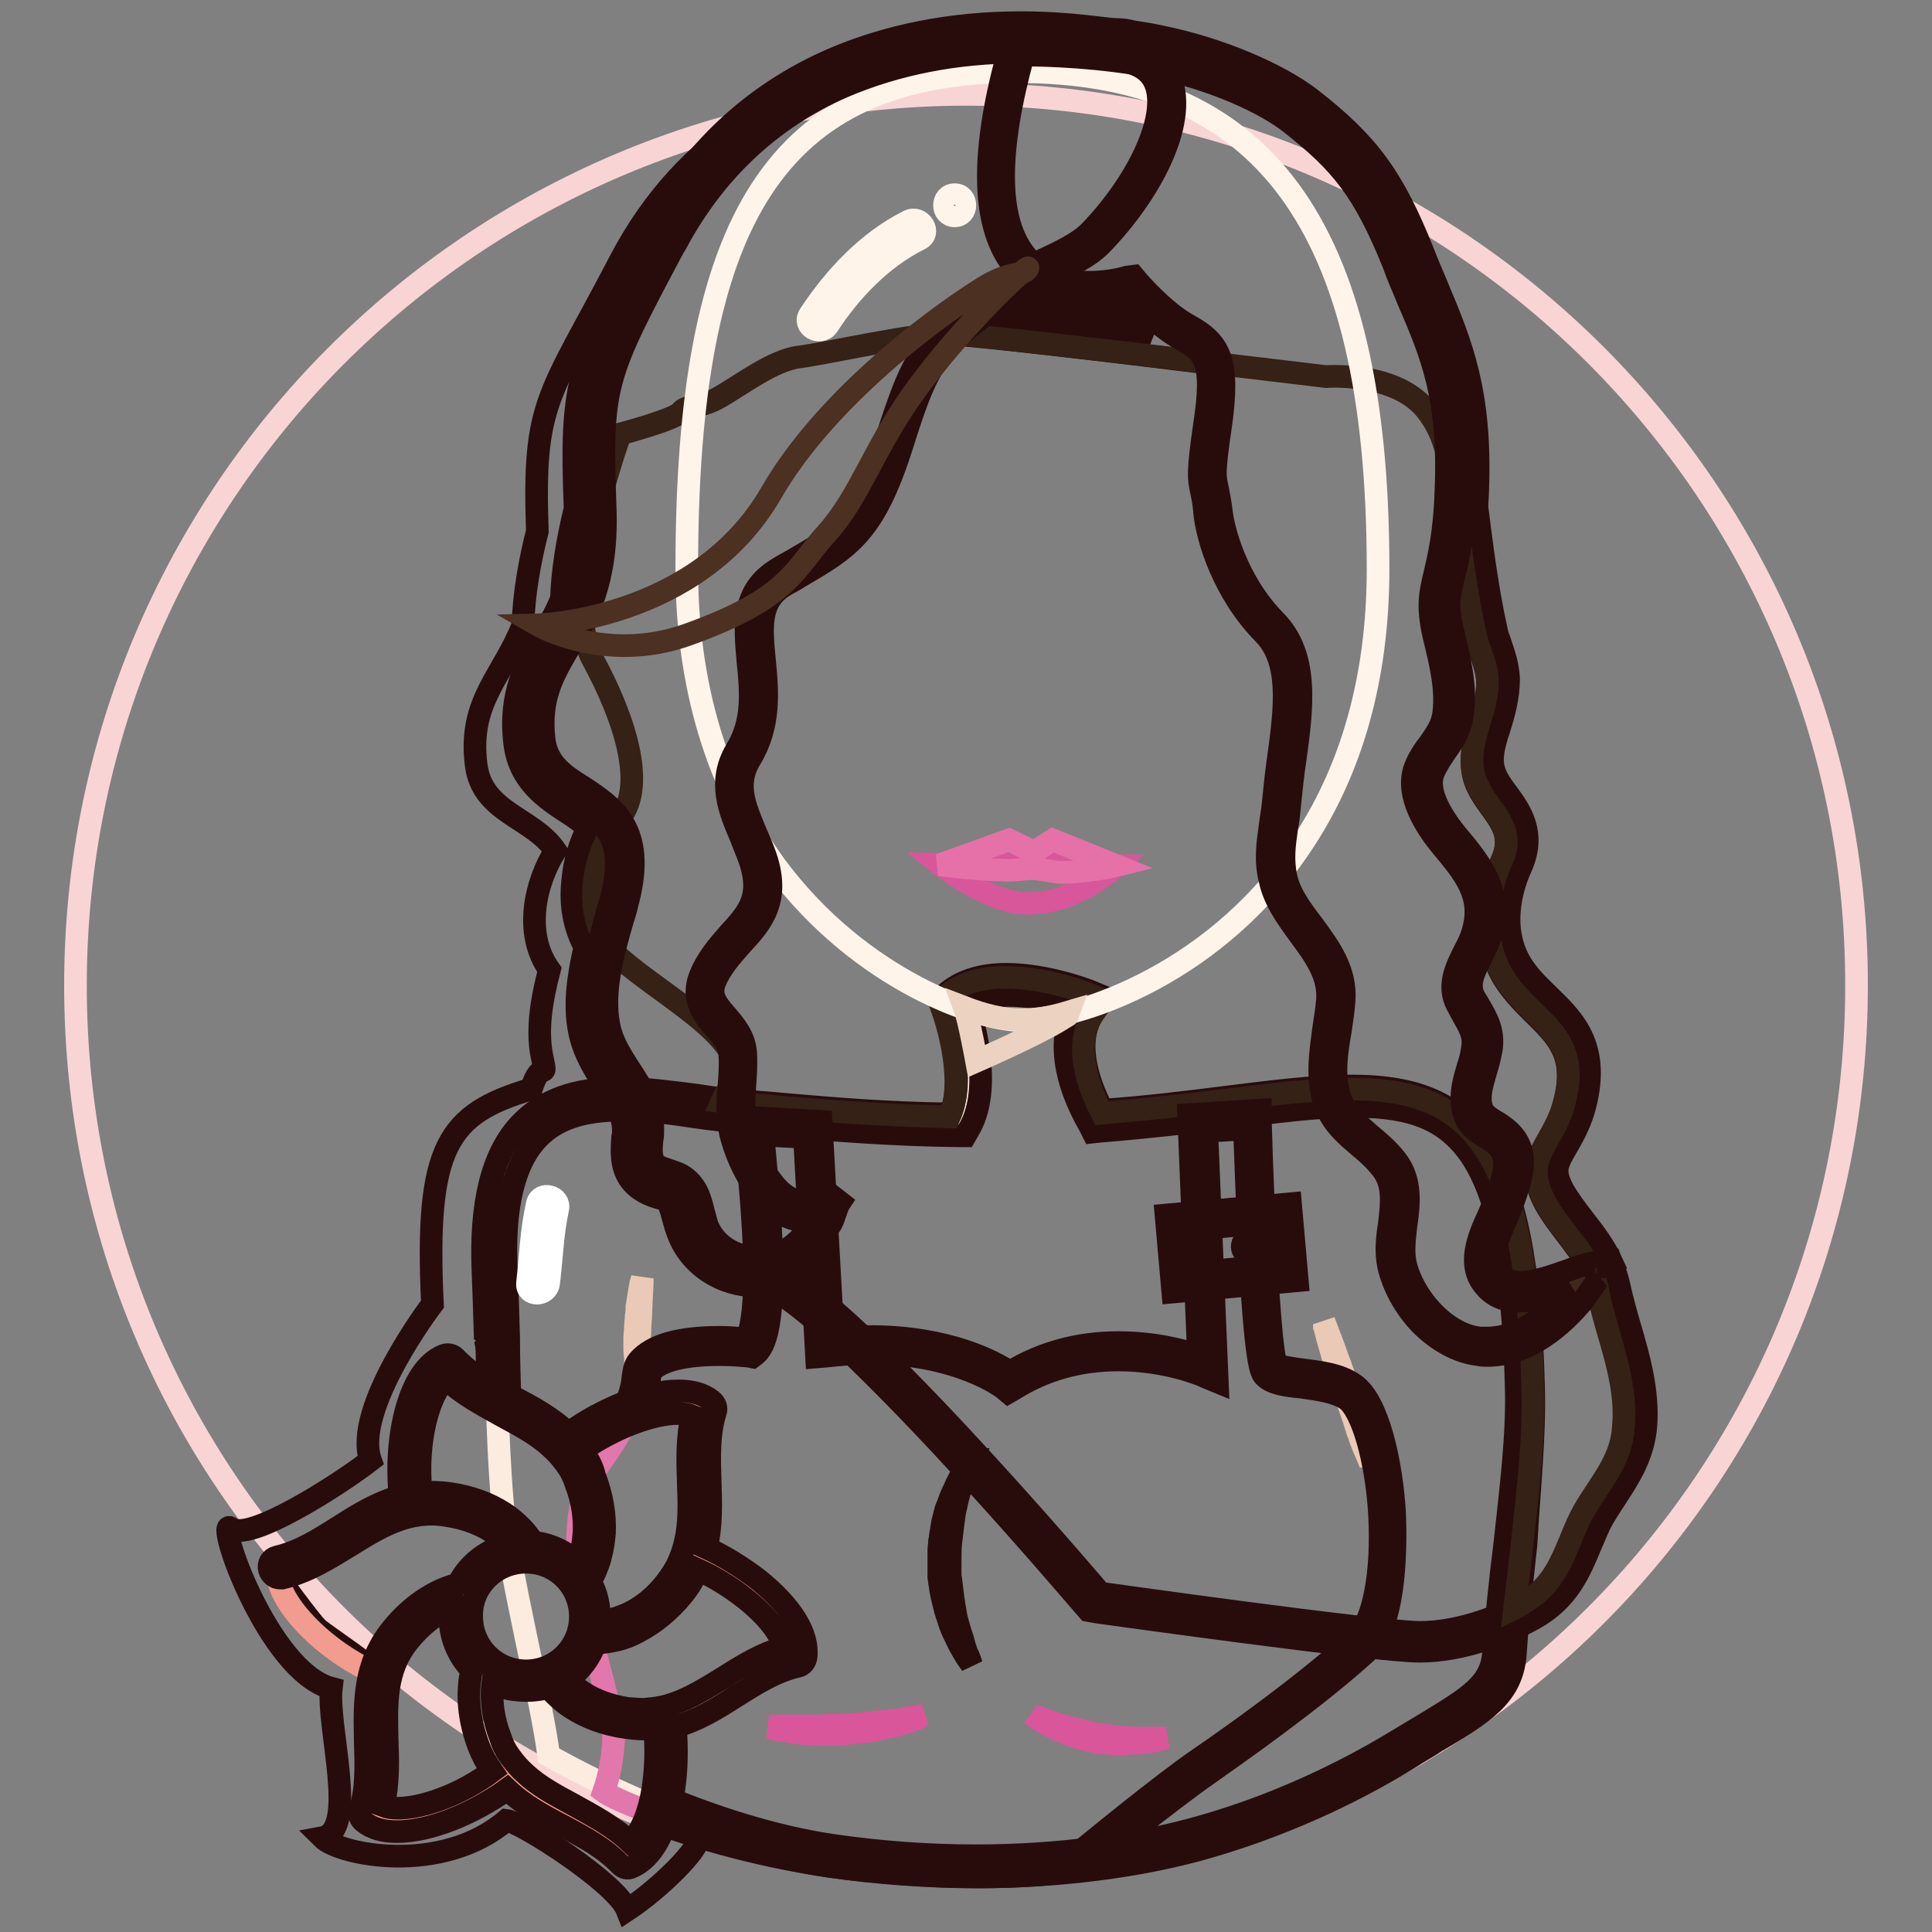<?xml version="1.0" encoding="utf-8"?>
<!-- Svg Vector Icons : http://www.onlinewebfonts.com/icon -->
<!DOCTYPE svg PUBLIC "-//W3C//DTD SVG 1.1//EN" "http://www.w3.org/Graphics/SVG/1.1/DTD/svg11.dtd">
<svg version="1.1" xmlns="http://www.w3.org/2000/svg" xmlns:xlink="http://www.w3.org/1999/xlink" x="0px" y="0px" viewBox="0 0 256 256" enable-background="new 0 0 256 256" xml:space="preserve">
<rect x="0" y="0" width="256" height="256" fill="#808080" stroke="none"/>
<g> <path stroke-width="3" fill-opacity="0" stroke="#f9d4d5"  d="M10,130.6c0,65.2,52.8,118,118,118c65.2,0,118-52.8,118-118c0,0,0,0,0-0.1c0-65.2-52.8-118-118-118 C62.8,12.6,10,65.4,10,130.6z"/> <path stroke-width="3" fill-opacity="0" stroke="#280c0c"  d="M64.3,177.5c-0.1-3.5-0.2-6.6-0.3-8.9c-0.4-9.2,1.2-15.6,4.9-19.6c3-3.1,7.2-4.6,13.1-4.6 c0.2,0,0.4,0,0.5,0c-0.3-0.5-0.7-1.1-1-1.6c-1.2-2-2.5-4-3-6.5c-0.8-4.2,0.1-8.7,1.2-12.8c-2.1-4.2-1-9.5,1-13.2 c-1-1.8-2.8-2.9-4.6-4.1c-2.7-1.7-5.7-3.7-6.2-8c-0.8-6.1,1.3-9.6,3.4-13.4c2.3-4,4.9-8.5,4.6-17.2c-0.6-17.3,0-18.4,9.3-36.1 l0.2-0.3c3.3-6.2,7.5-11.4,12.6-15.4c-0.5,0.1-1,0.2-1.5,0.4c-6.1,4-11.9,9.9-16.3,18.3C72.6,52.9,70.6,53,71.2,70.4 c-1,3.9-1.8,8.4-1.9,12.4c-2.7,6.9-7.3,10.1-6.2,18.6c0.8,6.3,7.5,6.9,10.5,11.3c-2.6,4.1-4.3,10.9-0.8,15.8c-1,3.8-1.7,7.8-1,11.4 c0.8,3.8,0,0-1.4,4.4c-11.1,3.3-14.1,7.5-13.1,28.5l0,0c0,0-10.6,13.9-8.2,20.7c-4.4,3.4-16.2,10.9-18.5,9 c-2.3-1.9,4.9,19,13.3,21.2c-0.6,5.1,3.6,18.9-1.2,19.8c2.3,2.3,15.8,5,24.4-2.3c1.9,0.2,14.6,8.3,16,11.9c4.4-2.9,9.8-8.3,9.4-9.6 c-0.4-1.3-5.4-3-5.4-3l-3.9,5.4l-15.8-10.9c0,0-10.4,6.3-13.6,6.1c-3.2-0.3-4.6-1-4.6-1s1.1-17.4,1.2-17.9c0.1-0.6-7.4-5.6-8.3-6.4 c-0.9-0.8-5.7-7.4-5.7-7.4l7.3-4.3l9.4-4.9l2.1-11.7l2.5-6.1l2.4,0.9l3.5,2.1l2.3,0.5L64.3,177.5"/> <path stroke-width="3" fill-opacity="0" stroke="#280c0c"  d="M135.3,5.8c7.2,0,12.1,1.1,12.1,1.1c0.8,0,1.5,0.1,2.2,0.3c1.3,0.2,2.6,0.4,3.9,0.7 c7.5,1.5,14.8,4.7,18.5,7.6c7,5.4,10,9.3,14,19.3c4,10,7.7,15.4,7,30.3c0,0.8-0.1,1.6-0.1,2.4c0.7,5.6,1.4,11.3,2.6,16.9 c0.5,2.1,1.5,3.7,1.6,5.9c0.2,4.9-3.5,9-1.4,13.8c1.7,3.7,5.3,5.5,3.3,10.1c-2.2,5-2.9,11.5,1.1,16.7c4.1,5.4,9.7,6.9,7,16 c-1.6,5.3-5.5,6.9-2.3,12.7c1.8,3.2,4.7,5.9,6.2,9.3c0.1,0,0.2,0,0.3-0.1c-0.1,0-0.2,0.1-0.2,0.2c0.3,0.7,0.5,1.4,0.7,2.2 c1.1,5.9,4,11.7,3.5,17.8c-0.4,5.1-4.1,8.3-6.1,12.8c-1.9,4.3-2.8,8-7.1,10.5c-3.9,2.2-9.3,4-13.9,4c-5.6,0-42.4-5.2-42.4-5.2 s-35.4-41.8-43.9-43.1c-0.1,0-0.2,0-0.4-0.1c-0.4,0-0.7,0.1-1.1,0.1c-3.2,0-6.5-1.7-7.7-5c-0.8-2.2-0.7-4.7-2.9-6 c-1.3-0.8-3-0.7-3.9-2c-0.9-1.3-0.4-3.4-0.4-4.8c0.1-5.3-4.8-8.6-5.8-13.7c-0.7-3.6,0-7.5,0.9-11.3c-3.4-4.8-1.8-11.6,0.8-15.6 c-3-4.4-9.6-5-10.3-11.1c-1-8.3,3.5-11.5,6.2-18.3c0.1-3.9,0.9-8.3,1.9-12.2c-0.6-17.1-0.2-17.8,9.4-35.8 C100.3,9.7,121.8,5.8,135.3,5.8 M160.8,48.2c-0.6-2.1-1.8-3-3.8-4.1c-3.6-2-7.2-6.2-7.2-6.2s-2.3,0.8-5.3,0.8 c-2.4,0-5.3-0.5-7.7-2.3c-1.1,0.5-2.1,1-2.7,1.5c-3.7,2.7-6.3,4.6-8.2,6.4C128.5,44.3,147.1,46.5,160.8,48.2 M135.3,3 c-9.2,0-17.7,1.7-25.1,4.9C99.7,12.5,91.6,20.1,86,30.6l-0.2,0.3c-4.7,8.9-7.3,13.8-8.6,18.6c-1.3,5-1.3,9.9-1,17.9 c-1.1,4.5-1.7,8.5-1.8,11.9c-0.7,1.8-1.6,3.3-2.5,4.8c-2.2,3.8-4.5,7.8-3.7,14.4c0.6,5,4.1,7.3,7,9.2c1,0.6,1.9,1.3,2.7,2 c-1.1,2.1-1.8,4.5-2,6.9c-0.4,3.3,0.2,6.3,1.6,8.9c-0.8,3.5-1.5,7.5-0.7,11.3c0.6,2.8,2,5,3.3,7c1.4,2.1,2.5,4,2.5,6 c0,0.3,0,0.6-0.1,0.9c-0.1,1.6-0.3,3.7,0.9,5.5c1.1,1.6,2.8,2.2,3.8,2.5c0.4,0.1,0.7,0.2,0.9,0.3c0.5,0.3,0.7,0.9,1.1,2.4 c0.2,0.7,0.4,1.5,0.7,2.2c1.6,4.1,5.7,6.8,10.4,6.8c0.3,0,0.7,0,1,0l0,0c0.3,0.1,2.4,0.6,9,6.6c3.9,3.6,8.8,8.5,14.5,14.6 c9.7,10.4,18.6,20.9,18.7,21l0.7,0.8l1.1,0.2c1.5,0.2,37.1,5.2,42.8,5.2c5.6,0,11.6-2.3,15.3-4.4c4.4-2.5,5.9-6.1,7.4-9.7 c0.3-0.7,0.6-1.4,0.9-2.1c0.6-1.4,1.5-2.7,2.4-4.1c1.7-2.6,3.7-5.6,4-9.7c0.3-4.5-0.9-8.8-2.1-12.9c-0.6-2-1.1-3.9-1.5-5.7 c-0.2-0.9-0.5-1.8-0.9-2.8l-2.3,1l0,0l0-0.1l2.3-1c-1-2.2-2.4-4-3.8-5.8c-1-1.3-1.9-2.5-2.6-3.7c-1.4-2.6-1-3.4,0.4-5.8 c0.7-1.2,1.6-2.8,2.2-4.7c2.5-8.5-1.2-12.1-4.5-15.3c-1-1-2.1-2-3-3.2c-4-5.1-1.9-11.4-0.8-13.8c2.1-4.6-0.1-7.6-1.7-9.8 c-0.6-0.8-1.2-1.6-1.6-2.5c-0.8-1.8-0.4-3.6,0.5-6.3c0.6-1.9,1.2-4.1,1.2-6.5c-0.1-1.8-0.6-3.2-1-4.4c-0.2-0.7-0.5-1.3-0.6-1.9 c-1.3-5.8-2-11.8-2.6-16.4c0-0.7,0.1-1.5,0.1-2.2c0.5-13.1-2.2-19.5-5.3-26.9c-0.6-1.5-1.3-3-1.9-4.6c-4-10-7.2-14.4-14.9-20.4 c-4.4-3.4-12.3-6.7-19.7-8.2c-1.3-0.3-2.6-0.5-3.9-0.7c-0.7-0.2-1.5-0.3-2.3-0.3C146.6,3.9,141.8,3,135.3,3L135.3,3z M133.1,42.1 c0.8-0.6,1.7-1.3,2.7-2c0.2-0.2,0.5-0.4,0.9-0.5c2.2,1.2,4.9,1.9,7.8,1.9c1.7,0,3.3-0.2,4.4-0.4c0.9,0.9,2.1,2.2,3.6,3.3 C144,43.3,137.6,42.6,133.1,42.1L133.1,42.1z"/> <path stroke-width="3" fill-opacity="0" stroke="#fbecdf"  d="M201.8,183.8c-1.3-49.8-18-38-56.6-35.1c-2.5-4.4-4.8-10.8-1.2-15.8c0,0-12.4-5-17.8,0c0,0,4,10.6,0.5,16.3 c-11.2-0.1-20.3-1.1-29.1-1.8c-12.8-0.9-33.6-8.5-32.2,21.1c0.3,6.9,0.3,20.7,1.2,30.9c0.8,8.8,5.2,25.9,6.1,33.2 c0,0,18,10.6,36.7,13.4c17.8,2.7,36.3,1.4,49.5-2.4c10.7-3.1,20-7.7,26.5-11.7c8.5-5.2,13-7,13.4-12.7 C199.6,206.9,202.1,194.6,201.8,183.8L201.8,183.8z"/> <path stroke-width="3" fill-opacity="0" stroke="#280c0c"  d="M203.2,183.7c-0.4-16-2.4-25.8-6.3-31.8c-3.7-5.6-9-8-17.8-8c-4.8,0-10.4,0.7-16.8,1.5 c-4.8,0.6-10.3,1.3-16.2,1.7c-2.1-4.1-3.8-9.4-0.9-13.5l1.1-1.5l-1.7-0.7c-0.2-0.1-5.8-2.3-11.3-2.3c-3.4,0-6.1,0.9-8,2.6l-0.7,0.6 l0.3,0.9c1,2.6,3,10.1,1,14.4c-8.3-0.1-15.4-0.7-22.3-1.3c-1.9-0.2-3.9-0.3-5.8-0.5c-1.7-0.1-3.6-0.4-5.6-0.7 c-3.3-0.4-6.7-0.9-10-0.9c-5.9,0-10.1,1.5-13.1,4.6c-3.8,3.9-5.4,10.3-4.9,19.6c0.1,2.3,0.2,5.3,0.3,8.9c0,2.1,0.1,4.3,0.2,6.6 c1,0.8,1.9,1.7,2.9,2.5c-0.1-3.2-0.2-6.4-0.2-9.2c-0.1-3.5-0.2-6.6-0.3-8.9c-0.4-8.3,1-14.2,4.2-17.5c2.4-2.5,5.9-3.7,11.1-3.7 c3.2,0,6.5,0.4,9.7,0.9c2,0.3,4,0.5,5.8,0.7c1.9,0.1,3.8,0.3,5.8,0.5c7.2,0.6,14.6,1.2,23.4,1.3l0.8,0l0.4-0.7 c3.2-5.2,0.9-13.7,0-16.6c1.3-0.9,3.1-1.3,5.3-1.3c3.3,0,6.8,0.9,8.7,1.6c-2.1,4.2-1.4,9.6,2.1,15.7l0.4,0.8l0.9-0.1 c6.3-0.5,12.1-1.2,17.3-1.8c6.3-0.8,11.8-1.5,16.5-1.5c7.8,0,12.3,1.9,15.5,6.7c3.6,5.5,5.5,15.1,5.9,30.3 c0.2,6.5-0.7,13.5-1.5,20.9c-0.6,4.7-1.1,9.6-1.5,14.5c-0.3,4.1-3.1,5.8-9.2,9.5c-1,0.6-2.2,1.3-3.5,2.1 c-4.6,2.8-14.1,8.1-26.2,11.5c-8.4,2.4-19,3.8-29.7,3.8h0c-6.5,0-12.9-0.5-19.1-1.4c-7.9-1.2-15.7-3.8-22-6.4 c-0.2,1-0.5,1.9-0.9,2.7c6.5,2.6,14.4,5.3,22.6,6.5c6.3,0.9,12.9,1.4,19.5,1.4h0c11,0,21.8-1.4,30.5-3.9 c11.8-3.4,21.1-8.3,26.9-11.9c1.2-0.8,2.4-1.4,3.4-2.1c6.4-3.8,10.2-6.1,10.6-11.7c0.3-4.8,0.9-9.7,1.4-14.4 C202.6,197.5,203.4,190.4,203.2,183.7L203.2,183.7z"/> <path stroke-width="3" fill-opacity="0" stroke="#352116"  d="M211.7,170.9c-0.9-4.5-4.8-7.6-6.9-11.5c-3.2-5.9,0.7-7.4,2.3-12.7c2.7-9.1-2.9-10.6-7-16 c-4-5.2-3.4-11.6-1.1-16.7c2-4.5-1.6-6.3-3.3-10.1c-2.1-4.8,1.5-9,1.4-13.8c-0.1-2.2-1.1-3.8-1.6-5.9c-1.2-5.6-2-11.4-2.7-17.2 c-0.5-4.6-0.9-9.2-4-12.9c-4.2-4.9-13.1-4.2-13.1-4.2S130,44.4,126,44.2c-4-0.2-16.8,2.7-20.1,3.1c-3.4,0.4-7.7,3.7-10.5,5.3 c-2.7,1.6-4.5,1-5.2,2c-0.8,1-8,2.9-8,2.9s-8,21.9-3.7,29.8c4.3,7.9,7.1,16.7,3.7,21s-5.9,13.3-0.1,18.6c5.9,5.3,19,11.9,14.5,17.4 c-0.4,0.5-0.7,1-1,1.7c0.7,0.1,1.4,0.2,2.1,0.2c1.9,0.1,3.8,0.3,5.8,0.5c6.9,0.6,14,1.1,22.3,1.3c2-4.3,0-11.7-1-14.4l-0.3-0.9 l0.7-0.6c1.9-1.7,4.5-2.6,8-2.6c5.5,0,11.1,2.2,11.3,2.3l1.7,0.7l-1.1,1.5c-2.9,4-1.2,9.4,0.9,13.5c5.9-0.5,11.4-1.1,16.2-1.7 c6.4-0.8,12-1.5,16.8-1.5c8.8,0,14.1,2.4,17.8,8c4,6,5.9,15.8,6.3,31.8c0.2,6.7-0.7,13.8-1.5,21.3c-0.3,2.5-0.6,5.1-0.9,7.7 c0.4-0.2,0.8-0.4,1.2-0.7c4.3-2.5,5.2-6.2,7.1-10.5c2-4.5,5.8-7.6,6.1-12.8C215.7,182.7,212.8,176.8,211.7,170.9L211.7,170.9z"/> <path stroke-width="3" fill-opacity="0" stroke="#fef4ea"  d="M182.6,75.4c0,15-3.8,26.6-9.4,35.4c-11.5,18.2-30.5,24.4-38.1,24.4c-5.2,0-21-5.2-32.3-20.4 C96.1,105.6,91,92.8,91,75.4c0-46.2,11.7-65.9,43.8-65.9C167,9.5,182.6,29.2,182.6,75.4L182.6,75.4z"/> <path stroke-width="3" fill-opacity="0" stroke="#ecd2c1"  d="M135.1,135.1c1.9,0,3.5-0.1,6.5-1c-0.3,0.8,0.2,0.2-1,1c-3.2,2-11.2,5.5-11.2,5.5s-1-5.5-1.6-7.1 C130.4,134.5,132.8,135.1,135.1,135.1z"/> <path stroke-width="3" fill-opacity="0" stroke="#eacab6"  d="M85.1,169.4l0,0.7l-0.1,1.8l-0.1,2.5l-0.1,1.4c0,0.5,0,1-0.1,1.5c0,0.5,0,1,0,1.5c0,0.5,0,1,0.1,1.4 c0,0.5,0,0.9,0.1,1.3c0,0.4,0.1,0.8,0.1,1.2l0.1,1.8c0,0.4,0,0.7,0,0.7s-0.1-0.2-0.2-0.7c-0.1-0.4-0.2-1-0.4-1.8 c-0.1-0.4-0.1-0.8-0.2-1.2c-0.1-0.4-0.1-0.9-0.1-1.3c0-0.5-0.1-1-0.1-1.4c0-0.5,0-1,0-1.5c0-0.5,0.1-1,0.1-1.5c0-0.5,0.1-1,0.1-1.4 c0.1-0.5,0.1-0.9,0.1-1.3c0.1-0.4,0.1-0.8,0.2-1.2c0.1-0.7,0.2-1.3,0.3-1.8L85.1,169.4L85.1,169.4z M175.4,175c0,0,0.1,0.3,0.3,0.8 l0.8,2.1c0.4,1,0.7,2,1.1,3l0.6,1.7c0.2,0.6,0.4,1.2,0.6,1.8c0.4,1.2,0.8,2.4,1.1,3.5c0.3,1.1,0.6,2.2,0.9,3.1l0.3,1.2l0.3,1 c0.2,0.5,0.2,0.8,0.2,0.8s-0.1-0.3-0.3-0.8l-0.4-0.9c-0.2-0.4-0.3-0.8-0.5-1.2c-0.2-0.5-0.3-1-0.5-1.4l-0.5-1.6 c-0.4-1.2-0.8-2.3-1.2-3.5c-0.2-0.6-0.4-1.2-0.6-1.8c-0.2-0.6-0.4-1.2-0.6-1.7c-0.3-1-0.6-2.1-0.9-3.1c-0.3-0.9-0.4-1.7-0.6-2.2 C175.5,175.3,175.4,175,175.4,175L175.4,175z"/> <path stroke-width="3" fill-opacity="0" stroke="#3f291b"  d="M169.8,106.5c0.7-8.8,3.6-18.1-1.6-23.4c-5.2-5.3-7.2-12.5-7.5-15.5c-0.4-4.6-1.3-2.3,0-11.1 c1.3-8.8-0.1-10.5-3.6-12.4s-7.2-6.2-7.2-6.2s-26.5,8.5-15-31.7c0,0,9.3-0.2,18.5,1.6c7.5,1.5,14.8,4.7,18.5,7.6 c7,5.4,10,9.3,14,19.3c4,10,7.7,15.4,7,30.3c-0.5,13-3.3,12.1-1.7,19.1c0.8,3.4,1.7,7,1.3,10.5c-0.4,3.2-2.8,4.8-3.9,7.6 c-1.2,3,1.4,7,3.3,9.2c3.2,3.8,5.8,7,4.4,12.2c-0.8,2.9-3.8,6-2.2,9.1c1.2,2.2,2.6,3.8,2.2,6.4c-0.4,2.5-1.7,4.8-1.4,7.5 c0.3,2.3,1.9,2.7,3.6,4c3.2,2.4,1.7,5.9,0.5,9.1c-1.1,2.9-4,7.2-1.4,10.1c3.3,3.6,9.8-0.4,13.5-1.2c-0.5,0.1-2,2.6-2.3,3 c-3.2,3.8-7.7,7.3-12.9,6.8c-5.1-0.5-9.8-6-10.9-10.9c-0.9-4.3,1.9-9.3-1-13.2c-2.6-3.5-6.5-4.7-7.8-9.2c-1.1-4.2,0.4-8.4,0.7-12.6 c0.5-6.3-6.3-10.3-7.7-16.1C168.5,112.8,169.5,110,169.8,106.5L169.8,106.5z"/> <path stroke-width="3" fill-opacity="0" stroke="#280c0c"  d="M197.1,179.6c-0.4,0-0.8,0-1.2-0.1c-2.7-0.3-5.4-1.8-7.7-4.1c-2.1-2.2-3.6-5-4.2-7.6 c-0.4-1.9-0.2-3.8,0.1-5.7c0.3-2.6,0.6-5.1-0.9-7.1c-0.9-1.2-2-2.2-3.1-3.1c-2-1.7-4-3.4-4.8-6.5c-0.8-3.1-0.3-6.2,0.1-9.2 c0.2-1.3,0.4-2.5,0.5-3.8c0.2-3.2-1.7-5.8-3.7-8.5c-1.6-2.2-3.3-4.5-3.9-7.2c-0.7-2.7-0.3-5.1,0-7.3c0.1-0.9,0.3-1.9,0.4-2.9 c0.2-2,0.4-4.1,0.7-6.1c0.9-6.6,1.7-12.8-2-16.5c-5.2-5.3-7.5-12.5-7.8-16.2c-0.1-1.3-0.3-2-0.4-2.6c-0.4-1.7-0.5-2.6,0.4-8.8 c1.3-8.5,0-9.6-3-11.3c-3-1.6-5.9-4.7-7-5.9c-1,0.2-2.8,0.6-4.9,0.6c-4.6,0-8.2-1.6-10.6-4.7c-4.1-5.4-4.2-15.2-0.2-29.1l0.2-0.8 l0.8,0c0,0,0.4,0,1.1,0c2.9,0,10.3,0.2,17.7,1.6c7.2,1.4,14.8,4.6,19,7.8c7.4,5.8,10.5,10,14.4,19.7c0.7,1.6,1.3,3.1,1.9,4.6 c3.2,7.5,5.7,13.4,5.2,26.1c-0.3,6.2-1,9.3-1.6,11.6c-0.6,2.5-0.9,3.7-0.1,7.2l0.1,0.3c0.8,3.4,1.7,7,1.2,10.6 c-0.3,2.2-1.3,3.7-2.3,5.1c-0.6,0.9-1.2,1.8-1.6,2.8c-1,2.7,1.8,6.5,3.1,8.1c3.2,3.8,6.2,7.5,4.6,13.2c-0.3,1-0.8,2-1.3,3 c-1,2-1.8,3.6-1,5.2c0.2,0.4,0.5,0.8,0.7,1.2c1,1.7,2,3.4,1.6,5.9c-0.2,1-0.4,1.9-0.7,2.8c-0.4,1.5-0.9,2.8-0.7,4.3 c0.2,1.2,0.7,1.6,2,2.4c0.4,0.2,0.8,0.5,1.2,0.8c3.7,2.8,2.2,6.7,1.1,9.9l-0.2,0.5c-0.2,0.6-0.5,1.3-0.8,2c-1.4,3.1-2.2,5.3-0.8,7 c0.7,0.8,1.6,1.1,2.8,1.1c1.8,0,4.1-0.8,6.1-1.5c1.3-0.5,2.5-0.9,3.6-1.1l0.4,2.2c0.2,0,0.3-0.1,0.3-0.1c-0.3,0.2-1,1.4-1.4,1.9 c-0.3,0.5-0.5,0.7-0.6,0.9C207.1,175.6,202.6,179.6,197.1,179.6L197.1,179.6z M150.2,36.6l0.5,0.6c0,0,3.5,4.1,6.8,5.9 c4.2,2.3,5.5,4.7,4.2,13.6c-0.9,6-0.7,6.6-0.4,7.9c0.1,0.6,0.3,1.4,0.5,2.9c0.2,2.3,1.9,9.4,7.2,14.8c4.4,4.5,3.6,11.3,2.6,18.4 c-0.3,1.9-0.5,4-0.7,5.9c-0.1,1.1-0.2,2.1-0.4,3.1c-0.3,2.2-0.6,4.1-0.1,6.5c0.5,2.3,2,4.3,3.6,6.4c2.2,3,4.4,6,4.1,10 c-0.1,1.3-0.3,2.7-0.5,4c-0.5,2.9-0.9,5.6-0.2,8.3c0.7,2.5,2.3,3.8,4.1,5.4c1.2,1,2.4,2,3.5,3.4c2.1,2.7,1.7,5.9,1.3,8.7 c-0.2,1.8-0.4,3.4-0.1,4.9c0.9,4.3,5.2,9.5,9.9,10c0.3,0,0.6,0,0.9,0c2.6,0,6.5-1.1,11-6.4c0,0,0.1-0.1,0.1-0.1 c-2.1,0.8-4.6,1.6-6.8,1.6c-1.9,0-3.4-0.6-4.5-1.9c-2.5-2.8-0.9-6.6,0.4-9.4c0.3-0.7,0.6-1.3,0.8-1.9l0.2-0.5 c1.3-3.4,1.9-5.7-0.3-7.3c-0.4-0.3-0.7-0.5-1.1-0.7c-1.3-0.8-2.7-1.7-3-4c-0.3-2,0.2-3.6,0.7-5.3c0.3-0.9,0.5-1.7,0.6-2.5 c0.3-1.7-0.4-2.8-1.3-4.4c-0.2-0.4-0.5-0.9-0.7-1.3c-1.4-2.6-0.1-5.1,1-7.3c0.5-0.9,0.9-1.8,1.1-2.6c1.3-4.6-1.1-7.5-4.2-11.2 c-1.9-2.3-4.9-6.7-3.5-10.4c0.5-1.3,1.2-2.3,1.9-3.2c0.9-1.3,1.7-2.4,1.9-4c0.4-3.2-0.4-6.5-1.2-9.8l-0.1-0.4 c-0.9-4-0.5-5.7,0.1-8.2c0.5-2.2,1.3-5.2,1.5-11.2c0.5-12.2-1.9-17.9-5-25.1c-0.6-1.5-1.3-3-1.9-4.7c-4-10-7.1-13.6-13.7-18.8 c-3.3-2.6-10.1-5.8-18-7.4c-7.2-1.4-14.4-1.6-17.2-1.6h-0.2c-3.5,12.7-3.5,21.6,0.1,26.3c1.9,2.6,4.9,3.8,8.7,3.8 c2.8,0,5-0.7,5-0.7L150.2,36.6z"/> <path stroke-width="3" fill-opacity="0" stroke="#e277ab"  d="M99.7,149.2c0,0,3.3,26.3-0.4,29.4c0,0-10.6-1.3-13.9,2.5c-1.1,1.2,1.2,2.9-6.1,13.1 c-7.3,10.1,2.2,29.7,2,36.3c-0.1,2.5-0.6,4.9-1.3,6.9c2.1,1.6,17.3,7.5,33.8,9.3c19.4,2.1,29.3-0.1,29.3-0.1s10.4-8.6,16-12.5 c5.6-3.9,14.9-10.6,20.9-16.1c6.1-5.5,3.8-29.8-1.3-33.5c-3.1-2.2-9.1-1.5-10.6-2.9s-2.4-33.2-2.4-33.2l-7.2,0.5l1.3,32.5 c0,0-13.8-6.2-26.3,1.8c0,0-8.2-6.5-24.5-4.6l-1.6-28.9L99.7,149.2L99.7,149.2z"/> <path stroke-width="3" fill-opacity="0" stroke="#280c0c"  d="M184.8,200.6c-0.4-6.9-2.2-14.9-5.3-17.1c-1.9-1.4-4.6-1.7-7-2c-1.3-0.2-2.9-0.4-3.4-0.7 c-0.8-2-1.7-18.2-2.1-32.5l0-1.2l-9.5,0.6l1.3,31.9c-2.1-0.7-5.9-1.7-10.6-1.7c-5.3,0-10.1,1.3-14.4,3.9c-1.9-1.3-8.1-4.7-18.5-4.7 c-1.6,0-3.2,0.1-4.9,0.2l-1.6-28.7L98.4,148l0.2,1.3c0,0.1,0.8,6.6,1.2,13.5c0.6,10.6-0.4,13.7-0.9,14.6c-1.2-0.1-2.4-0.2-3.5-0.2 c-5.4,0-9,1-10.8,3.1c-0.5,0.6-0.6,1.3-0.7,2c-0.1,0.9-0.2,2.3-1.6,5c0.8,0.1,1.7,0,2.5,0c1.1-2.4,1.2-3.8,1.3-4.8 c0-0.4,0.1-0.6,0.1-0.7c1.3-1.5,4.5-2.3,9.1-2.3c2.2,0,3.9,0.2,3.9,0.2l0.5,0.1l0.4-0.3c1.2-1,2.7-3.8,2-16.8 c-0.3-5.1-0.8-10-1-12.3l5.5,0.3l1.6,29.1l1.2-0.1c2-0.2,3.9-0.4,5.8-0.4c11.7,0,17.7,4.6,17.8,4.7l0.6,0.5l0.7-0.4 c4.1-2.6,8.8-3.9,13.9-3.9c6.4,0,11.3,2.1,11.4,2.2l1.7,0.7l-1.4-33.2l5-0.3c0.1,2.5,0.3,8.7,0.6,14.9c0.9,16.7,1.6,17.4,2.1,17.9 c0.9,0.9,2.6,1.2,4.8,1.4c2.1,0.3,4.5,0.6,6,1.6c2.1,1.5,4,8.1,4.4,15.4c0.4,7.7-0.8,14.1-3.2,16.3c-7,6.4-17.7,13.9-20.8,16 c-5.2,3.6-14.3,11.1-15.9,12.4c-1.1,0.2-5.5,1-13.1,1c-4.9,0-10.1-0.3-15.6-0.9c-10.6-1.2-20.3-3.9-26.4-6.2 c-0.3,0.7-0.6,1.4-0.9,2.1c6.5,2.4,16.5,5.2,27.1,6.3c5.6,0.6,10.9,0.9,15.9,0.9c9,0,13.7-1,13.9-1.1l0.3-0.1l0.2-0.2 c0.1-0.1,10.5-8.6,16-12.4c3.1-2.2,13.9-9.7,21-16.2C185.2,214.7,184.9,203.9,184.8,200.6L184.8,200.6z"/> <path stroke-width="3" fill-opacity="0" stroke="#280c0c"  d="M128.7,193.4c0,0-0.2,0.4-0.5,1.1c-0.1,0.4-0.3,0.8-0.5,1.3c-0.2,0.5-0.4,1.1-0.5,1.7 c-0.2,0.7-0.4,1.4-0.5,2c-0.2,0.7-0.3,1.5-0.4,2.3c-0.1,0.8-0.2,1.6-0.3,2.5c-0.1,0.8-0.1,1.7-0.1,2.6c0,0.4,0,0.9,0,1.3l0,0.6 l0.1,0.6c0.1,0.8,0.2,1.7,0.3,2.5c0.1,0.4,0.1,0.8,0.2,1.2c0,0.2,0.1,0.4,0.1,0.6l0.1,0.6c0.1,0.4,0.2,0.7,0.3,1.1l0.3,1l0.3,0.9 l0.1,0.4l0.1,0.4c0.2,0.5,0.3,1,0.5,1.3c0.3,0.7,0.4,1.1,0.4,1.1s-0.3-0.4-0.7-1c-0.2-0.3-0.4-0.7-0.7-1.2c-0.3-0.5-0.5-1-0.8-1.6 c-0.3-0.6-0.6-1.3-0.8-2l-0.2-0.6c-0.1-0.2-0.1-0.4-0.2-0.6c-0.1-0.4-0.2-0.8-0.3-1.2c-0.1-0.4-0.2-0.8-0.3-1.3 c-0.1-0.4-0.1-0.9-0.2-1.3l-0.1-0.7c0-0.2,0-0.4,0-0.7c0-0.4,0-0.9,0-1.4c0-0.5,0-0.9,0-1.4c0-0.5,0.1-0.9,0.1-1.3 c0.1-0.4,0.1-0.9,0.2-1.3l0.1-0.6l0.1-0.6c0.1-0.4,0.2-0.8,0.3-1.2c0.1-0.4,0.2-0.8,0.4-1.1c0.2-0.7,0.5-1.4,0.8-2 c0.5-1.2,1.1-2.2,1.5-2.9c0.2-0.3,0.4-0.6,0.5-0.7C128.6,193.4,128.7,193.4,128.7,193.4L128.7,193.4z"/> <path stroke-width="3" fill-opacity="0" stroke="#d9569a"  d="M101.9,228.7l0.9,0l1,0l1.3,0l1.6,0c0.6,0,1.2,0,1.8,0l1.9-0.1c0.6,0,1.3,0,1.9-0.1c0.6,0,1.3-0.1,1.9-0.1 l0.9-0.1l0.9-0.1c0.3,0,0.6-0.1,0.9-0.1l0.9-0.1c0.6-0.1,1.1-0.1,1.6-0.2c0.5-0.1,0.9-0.2,1.3-0.2c0.4-0.1,0.7-0.2,1-0.2 c0.6-0.1,0.9-0.2,0.9-0.2s-0.3,0.1-0.8,0.4c-0.3,0.1-0.6,0.3-1,0.4c-0.4,0.2-0.9,0.3-1.3,0.4c-0.5,0.2-1,0.3-1.6,0.4l-0.9,0.2 c-0.3,0.1-0.6,0.1-0.9,0.2c-0.3,0.1-0.6,0.1-0.9,0.2l-1,0.1c-0.6,0.1-1.3,0.1-2,0.2c-0.7,0.1-1.3,0.1-2,0.1c-0.3,0-0.7,0-1,0 c-0.3,0-0.6,0-0.9,0c-0.6,0-1.2-0.1-1.8-0.1c-0.3,0-0.6-0.1-0.8-0.1l-0.8-0.1c-0.5-0.1-0.9-0.2-1.3-0.2c-0.3-0.1-0.7-0.1-1-0.2 C102.3,228.8,101.9,228.7,101.9,228.7L101.9,228.7z M136.8,227.2l0.2,0.1c0.1,0.1,0.3,0.1,0.5,0.2c0.2,0.1,0.5,0.2,0.8,0.3 c0.3,0.1,0.7,0.3,1.1,0.4c0.2,0.1,0.4,0.1,0.6,0.2c0.2,0.1,0.4,0.2,0.7,0.2l0.7,0.2c0.2,0.1,0.5,0.1,0.8,0.2c0.5,0.1,1,0.3,1.6,0.4 c0.3,0.1,0.5,0.1,0.8,0.2l0.8,0.2l1.7,0.2c0.6,0.1,1.1,0.1,1.6,0.2c0.5,0,1,0.1,1.5,0.1c0.2,0,0.5,0,0.7,0l0.7,0c0.4,0,0.8,0,1.2,0 c0.4,0,0.7,0,0.9,0c0.5,0,0.8,0,0.8,0s-0.3,0.1-0.8,0.2c-0.2,0.1-0.6,0.1-0.9,0.2c-0.3,0.1-0.7,0.1-1.2,0.2c-0.4,0-0.9,0.1-1.4,0.1 c-0.5,0-1,0-1.6,0.1c-0.5,0-1.1,0-1.7-0.1c-0.6-0.1-1.2-0.1-1.7-0.2c-0.6-0.1-1.2-0.2-1.7-0.4c-0.6-0.1-1.1-0.3-1.6-0.5 c-0.3-0.1-0.5-0.2-0.8-0.3l-0.7-0.3c-0.5-0.2-0.9-0.4-1.3-0.6c-0.4-0.2-0.7-0.4-1-0.6c-0.3-0.2-0.6-0.4-0.8-0.5 C137,227.4,136.8,227.2,136.8,227.2L136.8,227.2z"/> <path stroke-width="3" fill-opacity="0" stroke="#432c1e"  d="M147.3,6.9c0,0-40.8-9-58.8,25c-9.5,18-10,18.7-9.4,35.8c0.6,17.2-9.6,18.4-8,30.5c1.2,9.1,15,6.1,11.1,21 c-1.4,5.2-3.6,11.5-2.5,17c1,5.1,5.9,8.4,5.8,13.7c0,1.5-0.5,3.5,0.4,4.8c0.9,1.3,2.6,1.3,3.9,2c2.2,1.3,2.1,3.9,2.9,6 c1.9,4.9,8.2,6.3,12.3,3.7c1.7-1.1,3-2.7,4.1-4.4c0.6-0.9,0.8-2.5,1.4-3.3c-2.3,3.1-6.2,1.9-8.4-0.6c-1.9-2.3-3.4-5.3-4.1-8.2 c-0.8-3.4,0.1-6.9-0.1-10.3c-0.3-3.9-5.6-5.5-4-9.7c2.2-5.9,8.9-7.6,7-14.9c-1.3-5.1-5.5-9.7-2.3-15c5.4-8.8-2.8-18.9,5.1-23.5 c7.8-4.6,10.9-5.5,14.8-17.8c3.9-12.3,4.9-13.1,15.7-21c2.4-1.8,8.4-3.5,11.1-6.3C154.6,21.8,159.7,7.5,147.3,6.9L147.3,6.9z"/> <path stroke-width="3" fill-opacity="0" stroke="#280c0c"  d="M100.4,168.9c-4,0-7.4-2.3-8.8-5.7c-0.3-0.7-0.4-1.4-0.6-2c-0.4-1.7-0.7-2.7-1.9-3.4 c-0.4-0.2-0.8-0.4-1.3-0.5c-1-0.3-2.2-0.7-3-1.8c-0.9-1.3-0.8-3-0.6-4.4c0-0.4,0.1-0.7,0.1-1.1c0-2.6-1.3-4.7-2.8-7 c-1.2-2-2.5-4-3-6.5c-1-4.9,0.5-10.3,1.8-15c0.2-0.9,0.5-1.7,0.7-2.5c2.1-8-1.1-10.2-4.9-12.6c-2.7-1.7-5.7-3.7-6.2-8 c-0.8-6.1,1.3-9.6,3.4-13.4c2.3-4,4.9-8.5,4.6-17.2c-0.6-17.3,0-18.4,9.3-36.1l0.2-0.3c5.3-10.1,13.2-17.5,23.3-21.9 c7.3-3.2,15.5-4.8,24.5-4.8c6.7,0,11.5,0.9,12.2,1.1c5,0.3,7,2.7,7.7,4.6c2.4,6.1-3,15.6-9.1,21.9c-1.8,1.9-4.8,3.2-7.4,4.4 c-1.6,0.7-3,1.4-3.9,2c-10.5,7.6-11.4,8.3-15.2,20.4c-3.7,11.6-7,13.5-13.5,17.3c-0.6,0.4-1.2,0.7-1.9,1.1c-3.4,2-3.3,5.1-2.8,10 c0.4,4.1,0.8,8.7-1.9,13.1c-2,3.3-0.7,6.2,0.7,9.6c0.6,1.4,1.3,2.9,1.7,4.5c1.3,5.2-1.2,7.9-3.6,10.5c-1.3,1.5-2.7,3-3.5,5 c-0.6,1.7,0.1,2.7,1.6,4.4c1.1,1.3,2.3,2.7,2.5,4.8c0.1,1.5,0,3-0.1,4.4c-0.1,2-0.3,3.9,0.2,5.7c0.7,2.8,2.1,5.6,3.9,7.7 c1.1,1.3,2.6,2.1,4,2.1c1.1,0,2-0.5,2.7-1.4c0,0,0,0,0,0l1.8,1.4c-0.2,0.3-0.4,0.8-0.6,1.4c-0.2,0.6-0.4,1.3-0.8,1.8 c-1.3,2.1-2.8,3.7-4.4,4.7C104.1,168.4,102.3,168.9,100.4,168.9L100.4,168.9z M135.3,6.9c-8.7,0-16.6,1.6-23.6,4.6 c-9.6,4.2-17.1,11.3-22.2,20.9l-0.2,0.3c-9.3,17.5-9.7,18.2-9.1,34.9c0.3,9.4-2.4,14.2-4.9,18.4c-2.1,3.6-3.8,6.6-3.2,12 c0.4,3.2,2.6,4.7,5.2,6.3c3.9,2.6,8.4,5.5,5.9,15.1c-0.2,0.8-0.4,1.7-0.7,2.5c-1.3,4.5-2.7,9.6-1.8,14c0.4,2.1,1.5,3.8,2.7,5.7 c1.6,2.4,3.2,5,3.1,8.2c0,0.4,0,0.8-0.1,1.2c-0.1,1.1-0.2,2.3,0.3,3c0.3,0.5,0.9,0.7,1.8,1c0.6,0.2,1.2,0.4,1.8,0.7 c2,1.2,2.5,3.1,2.9,4.8c0.2,0.6,0.3,1.2,0.5,1.8c1,2.6,3.6,4.3,6.7,4.3c1.4,0,2.8-0.4,3.9-1.1c1.3-0.8,2.5-2.1,3.6-3.8 c-0.3,0.1-0.7,0.1-1,0.1c-2,0-4.2-1.1-5.7-2.9c-2.1-2.5-3.6-5.5-4.4-8.7c-0.5-2.2-0.4-4.3-0.2-6.4c0.1-1.4,0.2-2.7,0.1-4.1 c-0.1-1.3-1-2.4-2-3.5c-1.4-1.6-3.1-3.7-2-6.7c0.9-2.4,2.5-4.2,3.9-5.8c2.3-2.5,4.1-4.5,3.1-8.5c-0.3-1.4-1-2.8-1.5-4.2 c-1.5-3.5-3.2-7.4-0.6-11.7c2.3-3.8,1.9-7.8,1.5-11.7c-0.4-4.6-0.9-9.3,3.9-12.2c0.6-0.4,1.2-0.7,1.9-1.1c6.4-3.7,9-5.2,12.5-16 c4-12.5,5.1-13.6,16.1-21.5c1-0.8,2.6-1.5,4.3-2.2c2.4-1.1,5.2-2.4,6.7-4c6.6-6.9,10.3-15.3,8.6-19.5c-0.8-2-2.8-3-5.9-3.2l-0.1,0 l-0.1,0C147,8,142.2,6.9,135.3,6.9L135.3,6.9z"/> <path stroke-width="3" fill-opacity="0" stroke="#4c3022"  d="M109.6,70.6c-4.4,4.8-4.8,8.6-18.5,13.5c-10.9,3.9-19.9-1.3-19.9-1.3s21.2-0.5,31-17.5 c6.8-11.8,20.3-22.3,28.1-27.2c3.5-2.2,5.1-1.5,5.8-2.4c1.3-1.7-8.3,6.9-15.2,16.6C115.7,59.6,113.9,65.8,109.6,70.6z"/> <path stroke-width="3" fill-opacity="0" stroke="#fef4ea"  d="M126.5,28.6c1.8,0,1.8-2.8,0-2.8S124.7,28.6,126.5,28.6z M120.4,29.3c-5.4,2.7-9.8,7.4-13.1,12.4 c-1,1.5,1.4,2.9,2.4,1.4c3-4.6,7.1-8.9,12.1-11.4C123.5,30.9,122,28.5,120.4,29.3z"/> <path stroke-width="3" fill-opacity="0" stroke="#d8569a"  d="M147.9,114.7c0,0-5.1,5-11.7,5c-5.2,0-11.7-5.2-11.7-5.2L147.9,114.7z"/> <path stroke-width="3" fill-opacity="0" stroke="#e571a8"  d="M124.5,114.6l9.2-3.3l3.3,1.6l2.5-1.6l8.4,3.4c0,0-3.2,0.8-7.1,0.9c-1.3,0-2.8-0.5-4.1-0.5 c-1,0-2.4,0.3-3.7,0.2C129,115.2,124.5,114.6,124.5,114.6L124.5,114.6z"/> <path stroke-width="3" fill-opacity="0" stroke="#da61a0"  d="M155.7,161.9l14.2-1.3l0.7,8l-14.2,1.3L155.7,161.9z"/> <path stroke-width="3" fill-opacity="0" stroke="#280c0c"  d="M155.4,171.2l-0.9-10.2l16.5-1.5l0.9,10.2L155.4,171.2z M156.9,163l0.5,5.7l12-1.1l-0.5-5.7L156.9,163 L156.9,163z"/> <path stroke-width="3" fill-opacity="0" stroke="#280c0c"  d="M166,164.4l4.2-0.4l0.1,1.3l-4.2,0.4L166,164.4z"/> <path stroke-width="3" fill-opacity="0" stroke="#280c0c"  d="M164.6,165.2c0,0.6,0.5,1,1,1c0.6,0,1-0.5,1-1v0c0-0.6-0.5-1-1-1C165,164.1,164.6,164.6,164.6,165.2 C164.6,165.2,164.6,165.2,164.6,165.2z"/> <path stroke-width="3" fill-opacity="0" stroke="#f29b8f"  d="M91.8,206c2-6.1-0.3-12.9,1.5-19.2c-3.2-2.6-12,0.2-18.2,5.1c-4.3-4.8-11.3-6.1-15.8-10.9 c-3.8,1.5-5.9,10.5-4.7,18.3l0,0c-4.2,0.9-7.8,3.6-11.6,5.8l0,0l-5.3,2.3l-0.1,0c-1.8,0.4-1.7,0.4-1.8,0.4l1.4-0.3l-0.4,0.3 c-0.6,4.1,6.2,11.2,13.6,14.2c-2,6.1,0.7,11.6-1.2,17.9c3.2,2.6,12-0.2,18.2-5.1c4.3,4.8,11.3,6.1,15.8,10.9 c3.8-1.5,5.9-10.5,4.7-18.3c6.3-1.3,11-6.7,17.4-8.2C106,215.2,99.2,208.9,91.8,206L91.8,206z"/> <path stroke-width="3" fill-opacity="0" stroke="#280c0c"  d="M54.8,200.7c0.8-0.1,1.3-0.8,1.2-1.6c-0.1-0.5-0.1-0.9-0.2-1.4c-0.9,0.1-1.9,0.3-2.8,0.5 c0,0.4,0.1,0.9,0.2,1.3C53.3,200.3,54,200.8,54.8,200.7L54.8,200.7z"/> <path stroke-width="3" fill-opacity="0" stroke="#78c7bd"  d="M61.1,214.2c0,4.7,3.8,8.5,8.5,8.5c4.7,0,8.5-3.8,8.5-8.5l0,0c0-4.7-3.8-8.5-8.5-8.5 C64.9,205.7,61.1,209.5,61.1,214.2L61.1,214.2z"/> <path stroke-width="3" fill-opacity="0" stroke="#ffffff"  d="M71.2,159.5c-0.8,3.5-0.9,7-1.3,10.5c-0.2,1.8,2.6,1.8,2.8,0c0.4-3.3,0.5-6.6,1.2-9.8 C74.3,158.5,71.6,157.8,71.2,159.5z"/> <path stroke-width="3" fill-opacity="0" stroke="#280c0c"  d="M100.6,209.4c-2.2-1.7-4.6-3.2-7-4.3c0.7-2.9,0.6-6,0.5-8.9c-0.1-3.2-0.2-6.2,0.7-9.1 c0.2-0.5,0-1.1-0.5-1.5c-1.1-0.9-2.6-1.3-4.4-1.3c-4.3,0-10,2.3-14.6,5.6c-2.2-2.1-4.8-3.5-7.5-4.9c-2.8-1.5-5.4-2.9-7.5-5.1 c-0.4-0.4-1-0.5-1.5-0.3c-4.6,1.8-6.6,10.8-5.8,18.6c0.9-0.3,1.8-0.5,2.8-0.5c-0.7-6.8,1.1-13.1,3.3-15c2.2,2.1,4.9,3.5,7.4,4.9 c2.4,1.3,4.7,2.5,6.5,4.2c0.7,0.6,1.3,1.3,1.9,2.1c0.6,0.8,1.1,1.7,1.4,2.7c0.9,2.3,1.3,4.9,1,7.3c-0.1,1.1-0.4,2.1-0.9,3.1 c-1.4-1.4-3.3-2.3-5.3-2.6c-0.1,0-0.3,0-0.4,0c-0.2-0.2-0.3-0.5-0.5-0.7c-0.3-0.4-0.7-0.9-1.1-1.3c-0.7-0.7-1.5-1.4-2.3-1.9 c-2-1.3-4.4-2.2-7.2-2.6c-1.4-0.2-2.6-0.2-3.9-0.1c0,0.5,0.1,0.9,0.2,1.4c0.1,0.8-0.4,1.5-1.2,1.6c-0.8,0.1-1.5-0.4-1.6-1.2 c-0.1-0.4-0.1-0.8-0.2-1.3c-2.9,0.8-5.5,2.4-8,4c-2.7,1.7-5.2,3.3-8.2,4c-0.8,0.2-1.2,0.9-1,1.7c0.2,0.6,0.7,1.1,1.4,1.1 c0.1,0,0.2,0,0.3,0c3.4-0.8,6.2-2.6,9-4.3c4-2.5,7.8-4.8,12.7-4c2.7,0.4,5,1.3,6.8,2.7c0.5,0.4,0.9,0.8,1.3,1.2 c-2.8,0.7-5.2,2.6-6.5,5.2c-3.2,0.8-6.3,2.9-8.8,6c-3.8,4.7-3.6,9.9-3.5,14.9c0.1,3.2,0.2,6.2-0.7,9.1c-0.2,0.5,0,1.1,0.5,1.5 c1.1,0.9,2.6,1.3,4.4,1.3c4.3,0,10-2.3,14.6-5.6c2.2,2.1,4.8,3.5,7.5,4.9c2.8,1.5,5.4,2.9,7.5,5.1c0.4,0.4,1,0.6,1.5,0.3 c2.7-1.1,4.8-4.8,5.6-10.4c0.4-2.7,0.4-5.5,0.2-8.2c2.9-0.8,5.5-2.4,8-4c2.7-1.7,5.2-3.3,8.2-4c0.6-0.1,1-0.6,1.1-1.2 C107.2,216.5,104.9,212.9,100.6,209.4z M77.1,192.2c4.3-3,9.4-4.9,12.7-4.9c0.7,0,1.4,0.1,1.9,0.3c-0.7,3-0.6,6-0.5,8.9 c0.1,2.7,0.2,5.3-0.4,7.8c-0.2,0.9-0.5,1.8-0.9,2.7c-0.4,0.9-1,1.8-1.6,2.6c-1.7,2.2-3.7,3.7-5.8,4.5c-1,0.4-2,0.7-3.1,0.7 c0.1-1.8-0.3-3.7-1.2-5.3c0.4-0.6,0.7-1.2,0.9-1.8c0.2-0.5,0.4-1,0.5-1.6c0.3-1,0.4-2,0.5-3c0.1-2.4-0.3-4.9-1.3-7.5 C78.5,194.3,77.9,193.2,77.1,192.2z M69.7,207c4,0,7.2,3.2,7.2,7.2c0,4-3.2,7.2-7.2,7.2c-4,0-7.2-3.2-7.2-7.2 C62.4,210.2,65.7,207,69.7,207z M52.7,239.6c-0.7,0-1.4-0.1-1.9-0.3c0.7-3,0.6-6,0.5-8.8c-0.1-4.7-0.3-9.1,2.8-13 c1.7-2.1,3.6-3.6,5.6-4.5c-0.3,2.5,0.3,5,1.8,7.1c0.3,0.4,0.6,0.8,1,1.2c-0.7,3.1-0.4,6.5,0.9,10c0.5,1.3,1.1,2.4,1.8,3.4 C61.2,237.7,56.1,239.6,52.7,239.6z M86.6,236.4c-0.5,3.7-1.7,6.5-3.1,7.7c-2.2-2.1-4.9-3.5-7.4-4.9c-2.4-1.3-4.7-2.5-6.5-4.2 c-0.7-0.6-1.3-1.3-1.9-2.1c-0.6-0.8-1.1-1.7-1.4-2.7c-0.9-2.3-1.3-4.8-1-7.2c0.9,0.5,1.9,0.8,2.9,0.9c1.5,0.2,3.1,0.1,4.5-0.3 c0.2,0.3,0.5,0.6,0.7,0.8c0.7,0.7,1.5,1.4,2.3,1.9c2,1.3,4.4,2.2,7.2,2.6c0.8,0.1,1.6,0.2,2.3,0.2c0.5,0,1,0,1.5-0.1 C87,231.5,86.9,234,86.6,236.4z M96,222.2c-2.3,1.4-4.5,2.8-6.9,3.6c-0.9,0.3-1.8,0.5-2.8,0.6c-0.4,0-0.7,0.1-1.1,0.1 c-0.6,0-1.3-0.1-1.9-0.1c-2.7-0.4-5-1.3-6.8-2.7c-0.4-0.3-0.9-0.7-1.3-1.1c1.7-1.2,3-2.9,3.7-4.9c1,0,2-0.2,2.9-0.4 c0.9-0.2,1.9-0.6,2.8-1.1c2.1-1.1,4.1-2.7,5.9-4.9c0.9-1.1,1.5-2.2,2-3.3c2.2,1,4.3,2.3,6.2,3.8c2.9,2.3,4.8,4.7,5.1,6.5 C101,219.1,98.5,220.6,96,222.2L96,222.2z"/></g>
</svg>